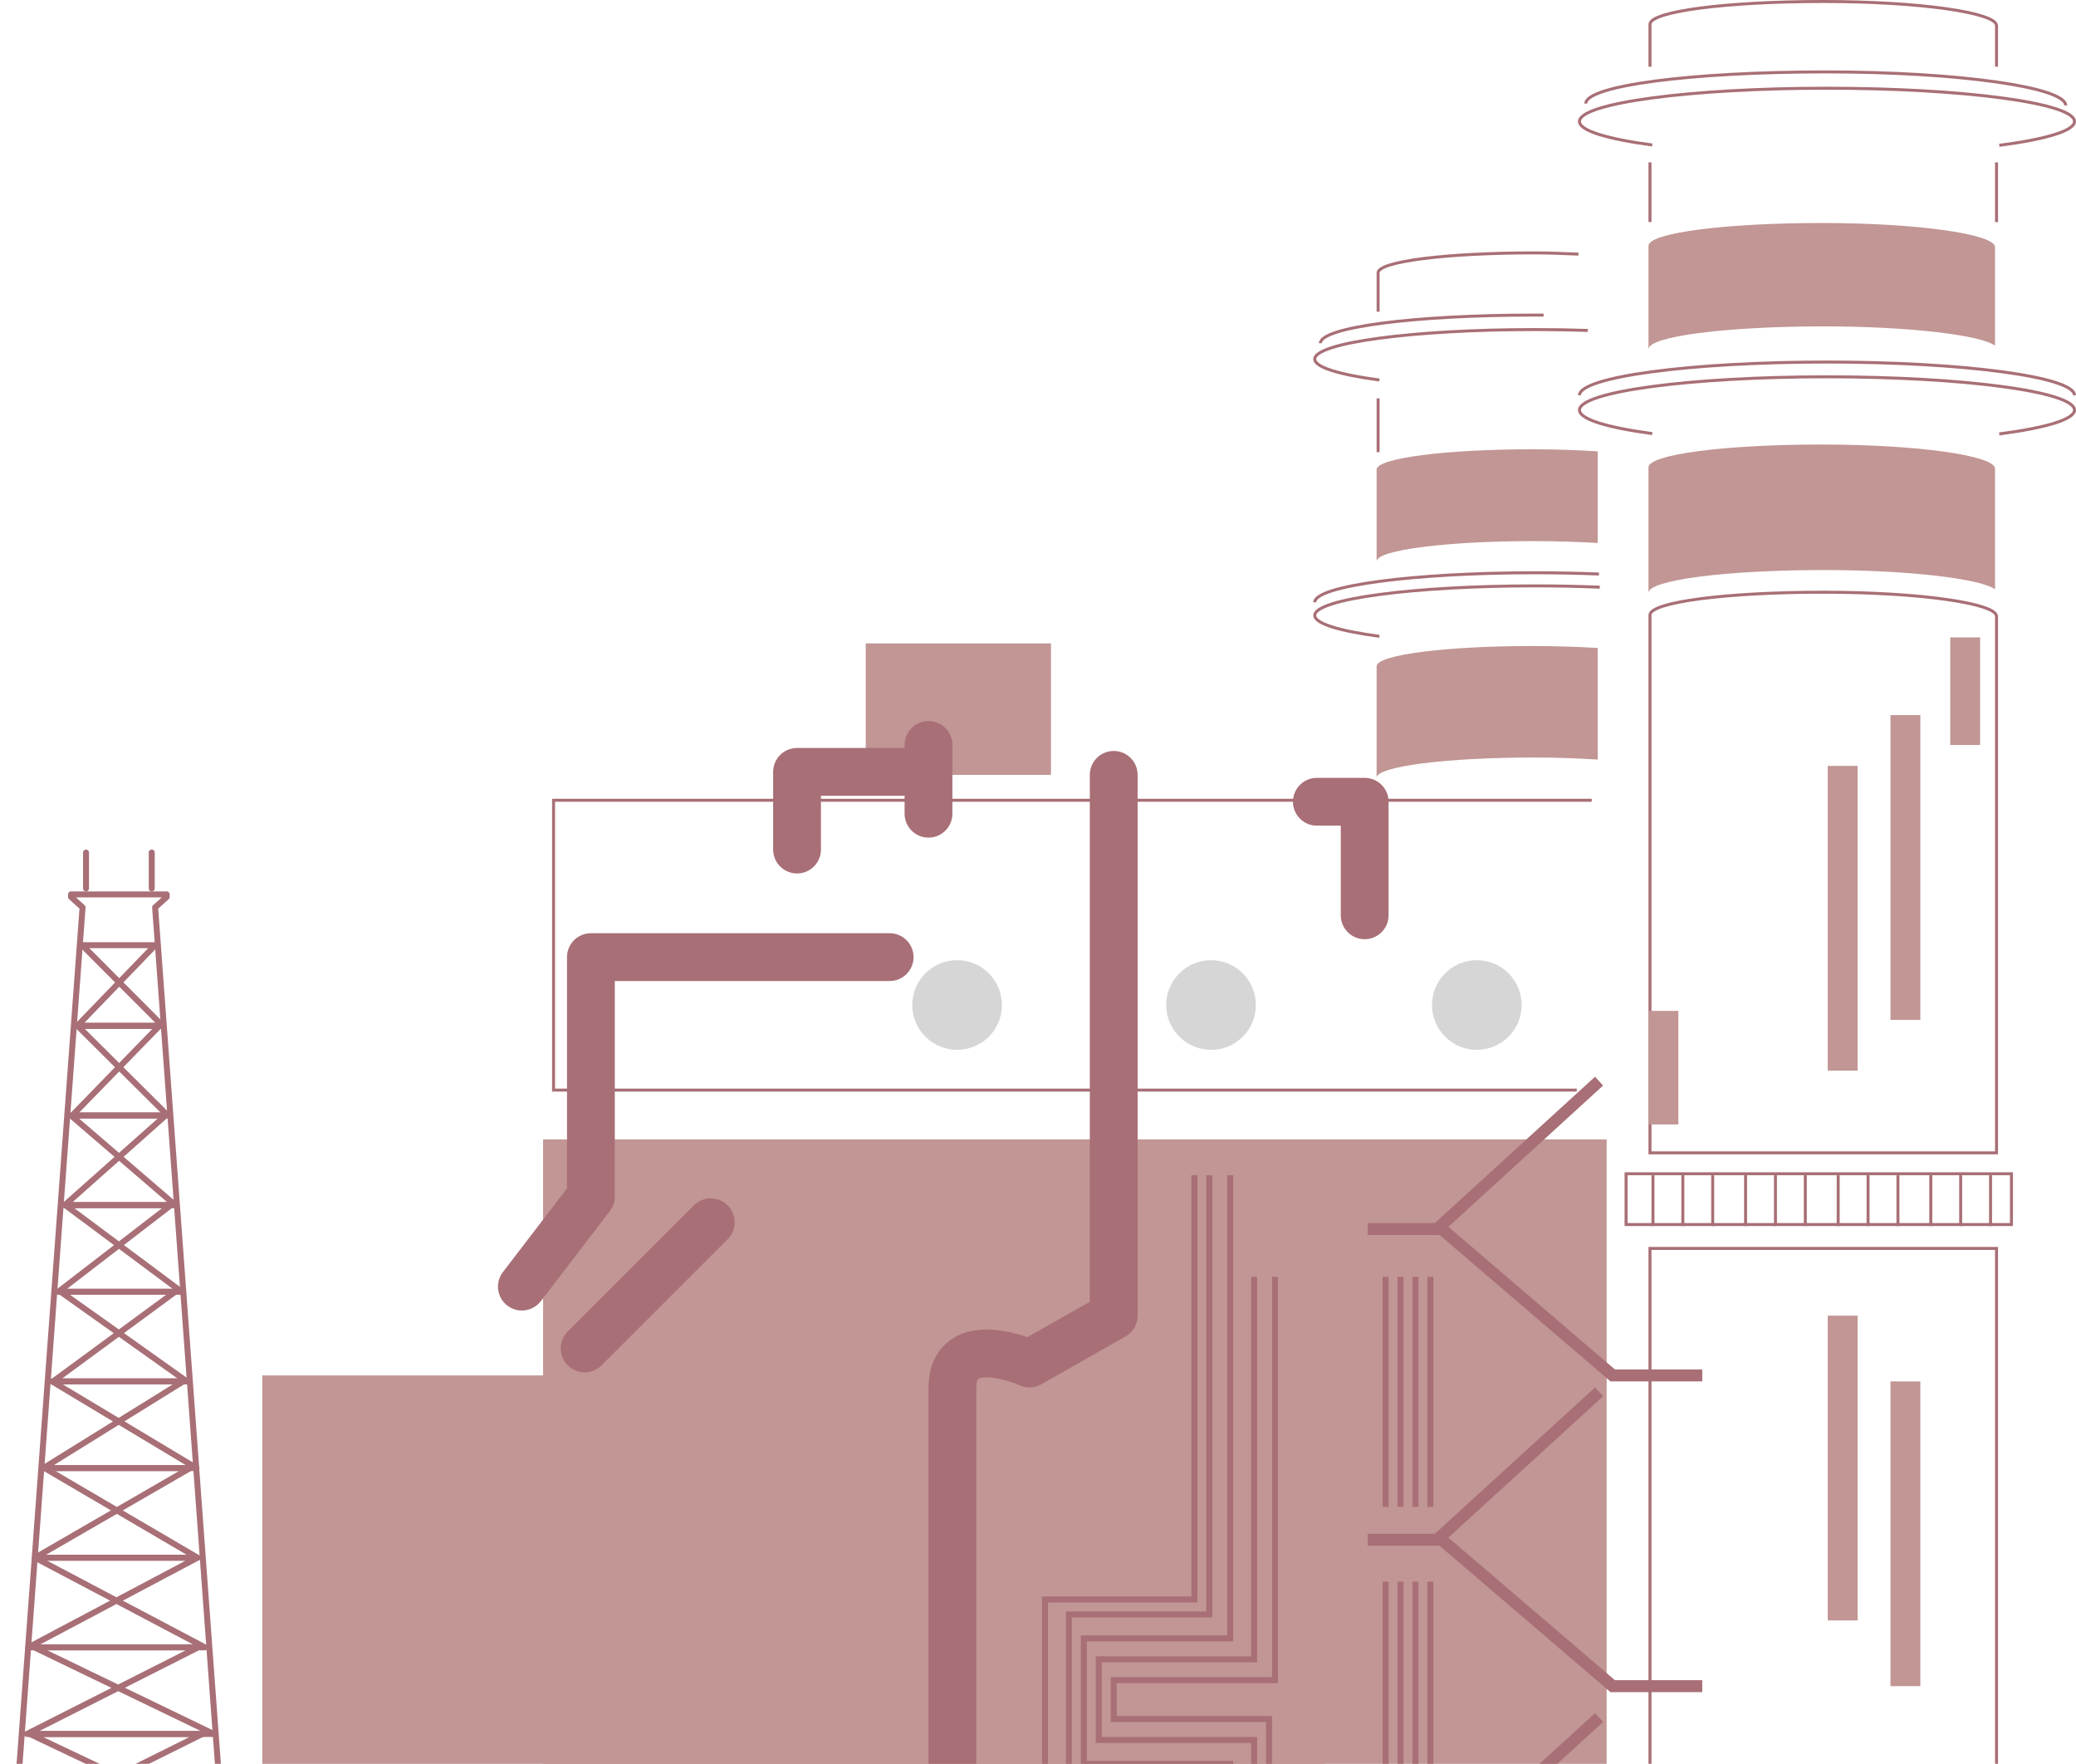 <?xml version="1.0" encoding="utf-8"?>
<!-- Generator: Adobe Illustrator 16.0.3, SVG Export Plug-In . SVG Version: 6.00 Build 0)  -->
<!DOCTYPE svg PUBLIC "-//W3C//DTD SVG 1.1//EN" "http://www.w3.org/Graphics/SVG/1.1/DTD/svg11.dtd">
<svg version="1.1" id="footer" xmlns="http://www.w3.org/2000/svg" xmlns:xlink="http://www.w3.org/1999/xlink" x="0px" y="0px"
	 width="694.894px" height="590.334px" viewBox="0 0 694.894 590.334" enable-background="new 0 0 694.894 590.334"
	 xml:space="preserve">
<g>
	<rect x="181.792" y="381.334" fill="#C19694" width="356" height="297"/>
	<rect x="87.792" y="460.334" fill="#C19694" width="356" height="218"/>
	<g>
		<path fill="none" stroke="#A86F76" stroke-miterlimit="10" d="M461.72,127.184c-13.367-1.791-21.64-4.265-21.64-7.002
			c0-5.459,32.944-9.882,73.585-9.882c6.147,0,12.118,0.099,17.825,0.292"/>
		<path fill="none" stroke="#A86F76" stroke-miterlimit="10" d="M440.08,201.574c0-5.456,32.944-9.88,73.585-9.88
			c7.499,0,14.734,0.149,21.549,0.43"/>
		<path fill="none" stroke="#A86F76" stroke-miterlimit="10" d="M528.352,85.055c-4.696-0.198-9.84-0.418-14.993-0.418
			c-28.69,0-52.067,2.818-52.067,6.67v13.027"/>
		<path fill="#C19694" d="M534.792,151.057c-7-0.439-14.093-0.688-21.936-0.688c-28.69,0-52.064,2.933-52.064,6.784v30.729
			c0-3.852,23.925-6.783,52.609-6.783c7.453,0,14.391,0.225,21.391,0.623V151.057z"/>
		<path fill="#C19694" d="M534.792,254.217c-7-0.441-13.639-0.69-21.501-0.69c-28.685,0-52.499,2.933-52.499,6.784v-37.313
			c0-3.852,23.263-6.784,51.953-6.784c7.602,0,15.047,0.233,22.047,0.649V254.217z"/>
		<path fill="none" stroke="#A86F76" stroke-miterlimit="10" d="M516.688,105.466c-1.125-0.01-2.254-0.013-3.391-0.013
			c-39.827,0-71.331,4.069-71.331,9.418"/>
		<line fill="none" stroke="#A86F76" stroke-miterlimit="10" x1="461.292" y1="133.334" x2="461.292" y2="151.334"/>
		<path fill="none" stroke="#A86F76" stroke-miterlimit="10" d="M461.72,212.965c-13.367-1.79-21.64-4.264-21.64-6.998
			c0-5.459,32.944-9.885,73.585-9.885c7.602,0,14.932,0.154,21.829,0.443"/>
	</g>
	<rect x="289.792" y="215.334" fill="#C19694" width="62" height="44"/>
	<polyline fill="none" stroke="#A86F76" stroke-miterlimit="10" points="532.792,267.834 185.292,267.834 185.292,364.834 
		527.792,364.834 	"/>
	<g>
		<polyline fill="none" stroke="#A86F76" stroke-width="4" stroke-miterlimit="10" points="535.256,361.834 481.051,411.334 
			457.792,411.334 		"/>
		<polyline fill="none" stroke="#A86F76" stroke-width="4" stroke-miterlimit="10" points="535.256,465.834 481.051,515.334 
			457.792,515.334 		"/>
		<polyline fill="none" stroke="#A86F76" stroke-width="4" stroke-miterlimit="10" points="481.623,410.498 539.818,460.334 
			569.792,460.334 		"/>
		<polyline fill="none" stroke="#A86F76" stroke-width="4" stroke-miterlimit="10" points="481.623,514.498 539.818,564.334 
			569.792,564.334 		"/>
		<polyline fill="none" stroke="#A86F76" stroke-width="4" stroke-miterlimit="10" points="535.256,574.834 481.051,624.334 
			457.792,624.334 		"/>
		<polyline fill="none" stroke="#A86F76" stroke-width="4" stroke-miterlimit="10" points="535.256,793.834 481.051,843.334 
			457.792,843.334 		"/>
		<polyline fill="none" stroke="#A86F76" stroke-width="4" stroke-miterlimit="10" points="481.623,623.499 539.818,673.334 
			569.792,673.334 		"/>
		<polyline fill="none" stroke="#A86F76" stroke-width="4" stroke-miterlimit="10" points="535.43,685.834 481.051,735.334 
			369.792,735.334 		"/>
		<polyline fill="none" stroke="#A86F76" stroke-width="4" stroke-miterlimit="10" points="481.623,734.499 539.818,784.334 
			569.792,784.334 		"/>
	</g>
	<circle fill="#D6D6D6" cx="494.334" cy="336.359" r="15.006"/>
	<circle fill="#D6D6D6" cx="405.368" cy="336.359" r="15.006"/>
	<circle fill="#D6D6D6" cx="320.368" cy="336.359" r="15.006"/>
	<g>
		<path fill="none" stroke="#A86F76" stroke-width="16" stroke-linecap="round" stroke-linejoin="round" stroke-miterlimit="10" d="
			M372.792,259.334v181l-28.203,16c0,0-25.797-11.567-25.797,8.277c0,19.846,0,264.5,0,264.5s0.237,5.766,4.354,10.708
			s7.646,9.06,7.646,27.184s0,66.331,0,66.331"/>
		
			<polyline fill="none" stroke="#A86F76" stroke-width="16" stroke-linecap="round" stroke-linejoin="round" stroke-miterlimit="10" points="
			440.792,268.334 456.792,268.334 456.792,306.334 		"/>
		
			<line fill="none" stroke="#A86F76" stroke-width="16" stroke-linecap="round" stroke-linejoin="round" stroke-miterlimit="10" x1="310.792" y1="249.334" x2="310.792" y2="272.334"/>
		
			<polyline fill="none" stroke="#A86F76" stroke-width="16" stroke-linecap="round" stroke-linejoin="round" stroke-miterlimit="10" points="
			307.792,258.334 266.792,258.334 266.792,284.334 		"/>
		
			<polyline fill="none" stroke="#A86F76" stroke-width="16" stroke-linecap="round" stroke-linejoin="round" stroke-miterlimit="10" points="
			297.792,320.334 197.792,320.334 197.792,400.434 174.685,430.609 		"/>
		
			<line fill="none" stroke="#A86F76" stroke-width="16" stroke-linecap="round" stroke-linejoin="round" stroke-miterlimit="10" x1="237.914" y1="409.083" x2="195.698" y2="451.3"/>
	</g>
	<polyline fill="none" stroke="#A86F76" stroke-width="2" stroke-miterlimit="10" points="398.792,721.334 374.792,721.334 
		374.792,676.334 438.792,676.334 438.792,709.334 	"/>
	<g>
		
			<line fill="none" stroke="#A86F76" stroke-width="2" stroke-miterlimit="10" x1="478.792" y1="427.334" x2="478.792" y2="504.334"/>
		
			<line fill="none" stroke="#A86F76" stroke-width="2" stroke-miterlimit="10" x1="473.792" y1="427.334" x2="473.792" y2="504.334"/>
		
			<line fill="none" stroke="#A86F76" stroke-width="2" stroke-miterlimit="10" x1="468.792" y1="427.334" x2="468.792" y2="504.334"/>
		
			<line fill="none" stroke="#A86F76" stroke-width="2" stroke-miterlimit="10" x1="463.792" y1="427.334" x2="463.792" y2="504.334"/>
	</g>
	<g>
		
			<line fill="none" stroke="#A86F76" stroke-width="2" stroke-miterlimit="10" x1="478.792" y1="529.334" x2="478.792" y2="610.334"/>
		
			<line fill="none" stroke="#A86F76" stroke-width="2" stroke-miterlimit="10" x1="473.792" y1="529.334" x2="473.792" y2="610.334"/>
		
			<line fill="none" stroke="#A86F76" stroke-width="2" stroke-miterlimit="10" x1="468.792" y1="529.334" x2="468.792" y2="610.334"/>
		
			<line fill="none" stroke="#A86F76" stroke-width="2" stroke-miterlimit="10" x1="463.792" y1="529.334" x2="463.792" y2="610.334"/>
	</g>
	<g>
		
			<line fill="none" stroke="#A86F76" stroke-width="2" stroke-miterlimit="10" x1="478.792" y1="635.334" x2="478.792" y2="716.334"/>
		
			<line fill="none" stroke="#A86F76" stroke-width="2" stroke-miterlimit="10" x1="473.792" y1="635.334" x2="473.792" y2="716.334"/>
		
			<line fill="none" stroke="#A86F76" stroke-width="2" stroke-miterlimit="10" x1="468.792" y1="635.334" x2="468.792" y2="716.334"/>
		
			<line fill="none" stroke="#A86F76" stroke-width="2" stroke-miterlimit="10" x1="463.792" y1="635.334" x2="463.792" y2="716.334"/>
	</g>
	<g>
		<polyline fill="none" stroke="#A86F76" stroke-width="2" stroke-miterlimit="10" points="426.792,427.334 426.792,562.334 
			372.792,562.334 372.792,575.334 424.792,575.334 424.792,672.334 		"/>
		<polyline fill="none" stroke="#A86F76" stroke-width="2" stroke-miterlimit="10" points="383.792,669.334 419.792,669.334 
			419.792,582.334 367.792,582.334 367.792,555.334 419.792,555.334 419.792,427.334 		"/>
		<polyline fill="none" stroke="#A86F76" stroke-width="2" stroke-miterlimit="10" points="411.792,393.334 411.792,548.334 
			362.792,548.334 362.792,590.334 411.792,590.334 411.792,662.334 		"/>
		<polyline fill="none" stroke="#A86F76" stroke-width="2" stroke-miterlimit="10" points="404.792,393.334 404.792,540.334 
			357.792,540.334 357.792,595.334 404.792,595.334 404.792,662.334 		"/>
		<polyline fill="none" stroke="#A86F76" stroke-width="2" stroke-miterlimit="10" points="399.792,393.334 399.792,535.334 
			349.792,535.334 349.792,604.334 396.792,604.334 396.792,662.334 		"/>
	</g>
	<g>
		<g>
			
				<polyline fill="none" stroke="#A86F76" stroke-width="2" stroke-linecap="round" stroke-linejoin="round" stroke-miterlimit="10" points="
				1,665.773 27.637,303.695 23.792,300.201 23.792,299.334 40.026,299.334 55.792,299.334 55.792,300.201 51.925,303.695 
				78.464,665.773 			"/>
			
				<polygon fill="none" stroke="#A86F76" stroke-width="2" stroke-linecap="round" stroke-linejoin="round" stroke-miterlimit="10" points="
				54.419,343.334 27.496,316.334 51.943,316.334 25.896,343.334 			"/>
			
				<polygon fill="none" stroke="#A86F76" stroke-width="2" stroke-linecap="round" stroke-linejoin="round" stroke-miterlimit="10" points="
				56.147,373.334 25.961,343.334 53.37,343.334 24.168,373.334 			"/>
			
				<polygon fill="none" stroke="#A86F76" stroke-width="2" stroke-linecap="round" stroke-linejoin="round" stroke-miterlimit="10" points="
				58.643,403.334 23.75,373.334 55.431,373.334 21.673,403.334 			"/>
			
				<polygon fill="none" stroke="#A86F76" stroke-width="2" stroke-linecap="round" stroke-linejoin="round" stroke-miterlimit="10" points="
				60.781,432.334 21.849,403.334 57.199,403.334 19.534,432.334 			"/>
			
				<polygon fill="none" stroke="#A86F76" stroke-width="2" stroke-linecap="round" stroke-linejoin="round" stroke-miterlimit="10" points="
				62.533,462.334 20.292,432.334 58.645,432.334 17.782,462.334 			"/>
			
				<polygon fill="none" stroke="#A86F76" stroke-width="2" stroke-linecap="round" stroke-linejoin="round" stroke-miterlimit="10" points="
				65.762,491.334 17.425,462.334 61.312,462.334 14.556,491.334 			"/>
			
				<polygon fill="none" stroke="#A86F76" stroke-width="2" stroke-linecap="round" stroke-linejoin="round" stroke-miterlimit="10" points="
				66.109,521.334 14.925,491.334 63.638,491.334 11.739,521.334 			"/>
			
				<polygon fill="none" stroke="#A86F76" stroke-width="2" stroke-linecap="round" stroke-linejoin="round" stroke-miterlimit="10" points="
				68.578,551.334 11.739,521.334 66.109,521.334 9.498,551.334 			"/>
			
				<polygon fill="none" stroke="#A86F76" stroke-width="2" stroke-linecap="round" stroke-linejoin="round" stroke-miterlimit="10" points="
				71.537,580.334 11.477,551.334 66.351,551.334 9.01,580.334 			"/>
			
				<polygon fill="none" stroke="#A86F76" stroke-width="2" stroke-linecap="round" stroke-linejoin="round" stroke-miterlimit="10" points="
				73.173,610.334 9.97,580.334 67.714,580.334 7.374,610.334 			"/>
			
				<polygon fill="none" stroke="#A86F76" stroke-width="2" stroke-linecap="round" stroke-linejoin="round" stroke-miterlimit="10" points="
				75.326,640.334 7.987,610.334 69.51,610.334 5.221,640.334 			"/>
		</g>
		
			<line fill="none" stroke="#A86F76" stroke-width="2" stroke-linecap="round" stroke-linejoin="round" stroke-miterlimit="10" x1="28.792" y1="285.334" x2="28.792" y2="297.334"/>
		
			<line fill="none" stroke="#A86F76" stroke-width="2" stroke-linecap="round" stroke-linejoin="round" stroke-miterlimit="10" x1="50.792" y1="285.334" x2="50.792" y2="297.334"/>
	</g>
	<g>
		<path fill="none" stroke="#A86F76" stroke-miterlimit="10" d="M553.054,48.533c-15.05-2.016-24.365-4.803-24.365-7.883
			c0-6.146,37.093-11.127,82.853-11.127s82.853,4.98,82.853,11.127c0,3.135-9.656,5.969-25.19,7.99"/>
		<path fill="none" stroke="#A86F76" stroke-miterlimit="10" d="M528.688,132.295c0-6.146,37.093-11.128,82.853-11.128
			s82.853,4.981,82.853,11.128"/>
		<path fill="none" stroke="#A86F76" stroke-miterlimit="10" d="M668.292,22.334V8.575c0-4.339-25.7-8.075-58-8.075
			s-58,3.301-58,7.639v14.195"/>
		<path fill="#C19694" d="M551.792,116.873c0-4.336,26.317-7.638,58.618-7.638c28.161,0,52.382,2.843,57.382,6.444V82.713
			c0-4.34-25.7-8.075-58-8.075s-58,3.302-58,7.638V116.873z"/>
		<path fill="#C19694" d="M551.792,198.426c0-4.338,26.317-7.639,58.618-7.639c28.161,0,52.382,2.843,57.382,6.443v-40.38
			c0-4.339-25.7-8.075-58-8.075s-58,3.302-58,7.639V198.426z"/>
		<path fill="none" stroke="#A86F76" stroke-miterlimit="10" d="M552.292,385.834h59.454h56.546V206.275
			c0-4.339-25.7-8.074-58-8.074s-58,3.301-58,7.638V385.834z"/>
		<path fill="none" stroke="#A86F76" stroke-miterlimit="10" d="M691.444,35.276c0-6.024-35.472-11.21-80.316-11.21
			c-44.845,0-80.316,4.582-80.316,10.602"/>
		<line fill="none" stroke="#A86F76" stroke-miterlimit="10" x1="552.292" y1="54.334" x2="552.292" y2="74.334"/>
		<line fill="none" stroke="#A86F76" stroke-miterlimit="10" x1="668.292" y1="54.334" x2="668.292" y2="74.334"/>
		<path fill="none" stroke="#A86F76" stroke-miterlimit="10" d="M553.054,145.119c-15.05-2.016-24.365-4.803-24.365-7.882
			c0-6.147,37.093-11.128,82.853-11.128s82.853,4.98,82.853,11.128c0,3.135-9.656,5.968-25.19,7.991"/>
		<rect x="544.292" y="392.834" fill="none" stroke="#A86F76" stroke-miterlimit="10" width="129" height="17"/>
		<g>
			<line fill="none" stroke="#A86F76" stroke-miterlimit="10" x1="553.292" y1="393.334" x2="553.292" y2="410.334"/>
			<line fill="none" stroke="#A86F76" stroke-miterlimit="10" x1="563.292" y1="393.334" x2="563.292" y2="410.334"/>
			<line fill="none" stroke="#A86F76" stroke-miterlimit="10" x1="573.292" y1="393.334" x2="573.292" y2="410.334"/>
			<line fill="none" stroke="#A86F76" stroke-miterlimit="10" x1="584.292" y1="393.334" x2="584.292" y2="410.334"/>
			<line fill="none" stroke="#A86F76" stroke-miterlimit="10" x1="594.292" y1="393.334" x2="594.292" y2="410.334"/>
			<line fill="none" stroke="#A86F76" stroke-miterlimit="10" x1="604.292" y1="393.334" x2="604.292" y2="410.334"/>
			<line fill="none" stroke="#A86F76" stroke-miterlimit="10" x1="615.292" y1="393.334" x2="615.292" y2="410.334"/>
			<line fill="none" stroke="#A86F76" stroke-miterlimit="10" x1="625.292" y1="393.334" x2="625.292" y2="410.334"/>
			<line fill="none" stroke="#A86F76" stroke-miterlimit="10" x1="635.292" y1="393.334" x2="635.292" y2="410.334"/>
			<line fill="none" stroke="#A86F76" stroke-miterlimit="10" x1="646.292" y1="393.334" x2="646.292" y2="410.334"/>
			<line fill="none" stroke="#A86F76" stroke-miterlimit="10" x1="656.292" y1="393.334" x2="656.292" y2="410.334"/>
			<line fill="none" stroke="#A86F76" stroke-miterlimit="10" x1="666.292" y1="393.334" x2="666.292" y2="410.334"/>
		</g>
		<rect x="552.292" y="417.834" fill="none" stroke="#A86F76" stroke-miterlimit="10" width="116" height="457"/>
		<rect x="652.792" y="213.334" fill="#C19694" width="10" height="36"/>
		<rect x="632.792" y="239.334" fill="#C19694" width="10" height="102"/>
		<rect x="611.792" y="256.334" fill="#C19694" width="10" height="102"/>
		<rect x="632.792" y="462.334" fill="#C19694" width="10" height="102"/>
		<rect x="611.792" y="440.334" fill="#C19694" width="10" height="102"/>
	</g>
	<rect x="551.792" y="338.334" fill="#C19694" width="10" height="38"/>
</g>
</svg>
